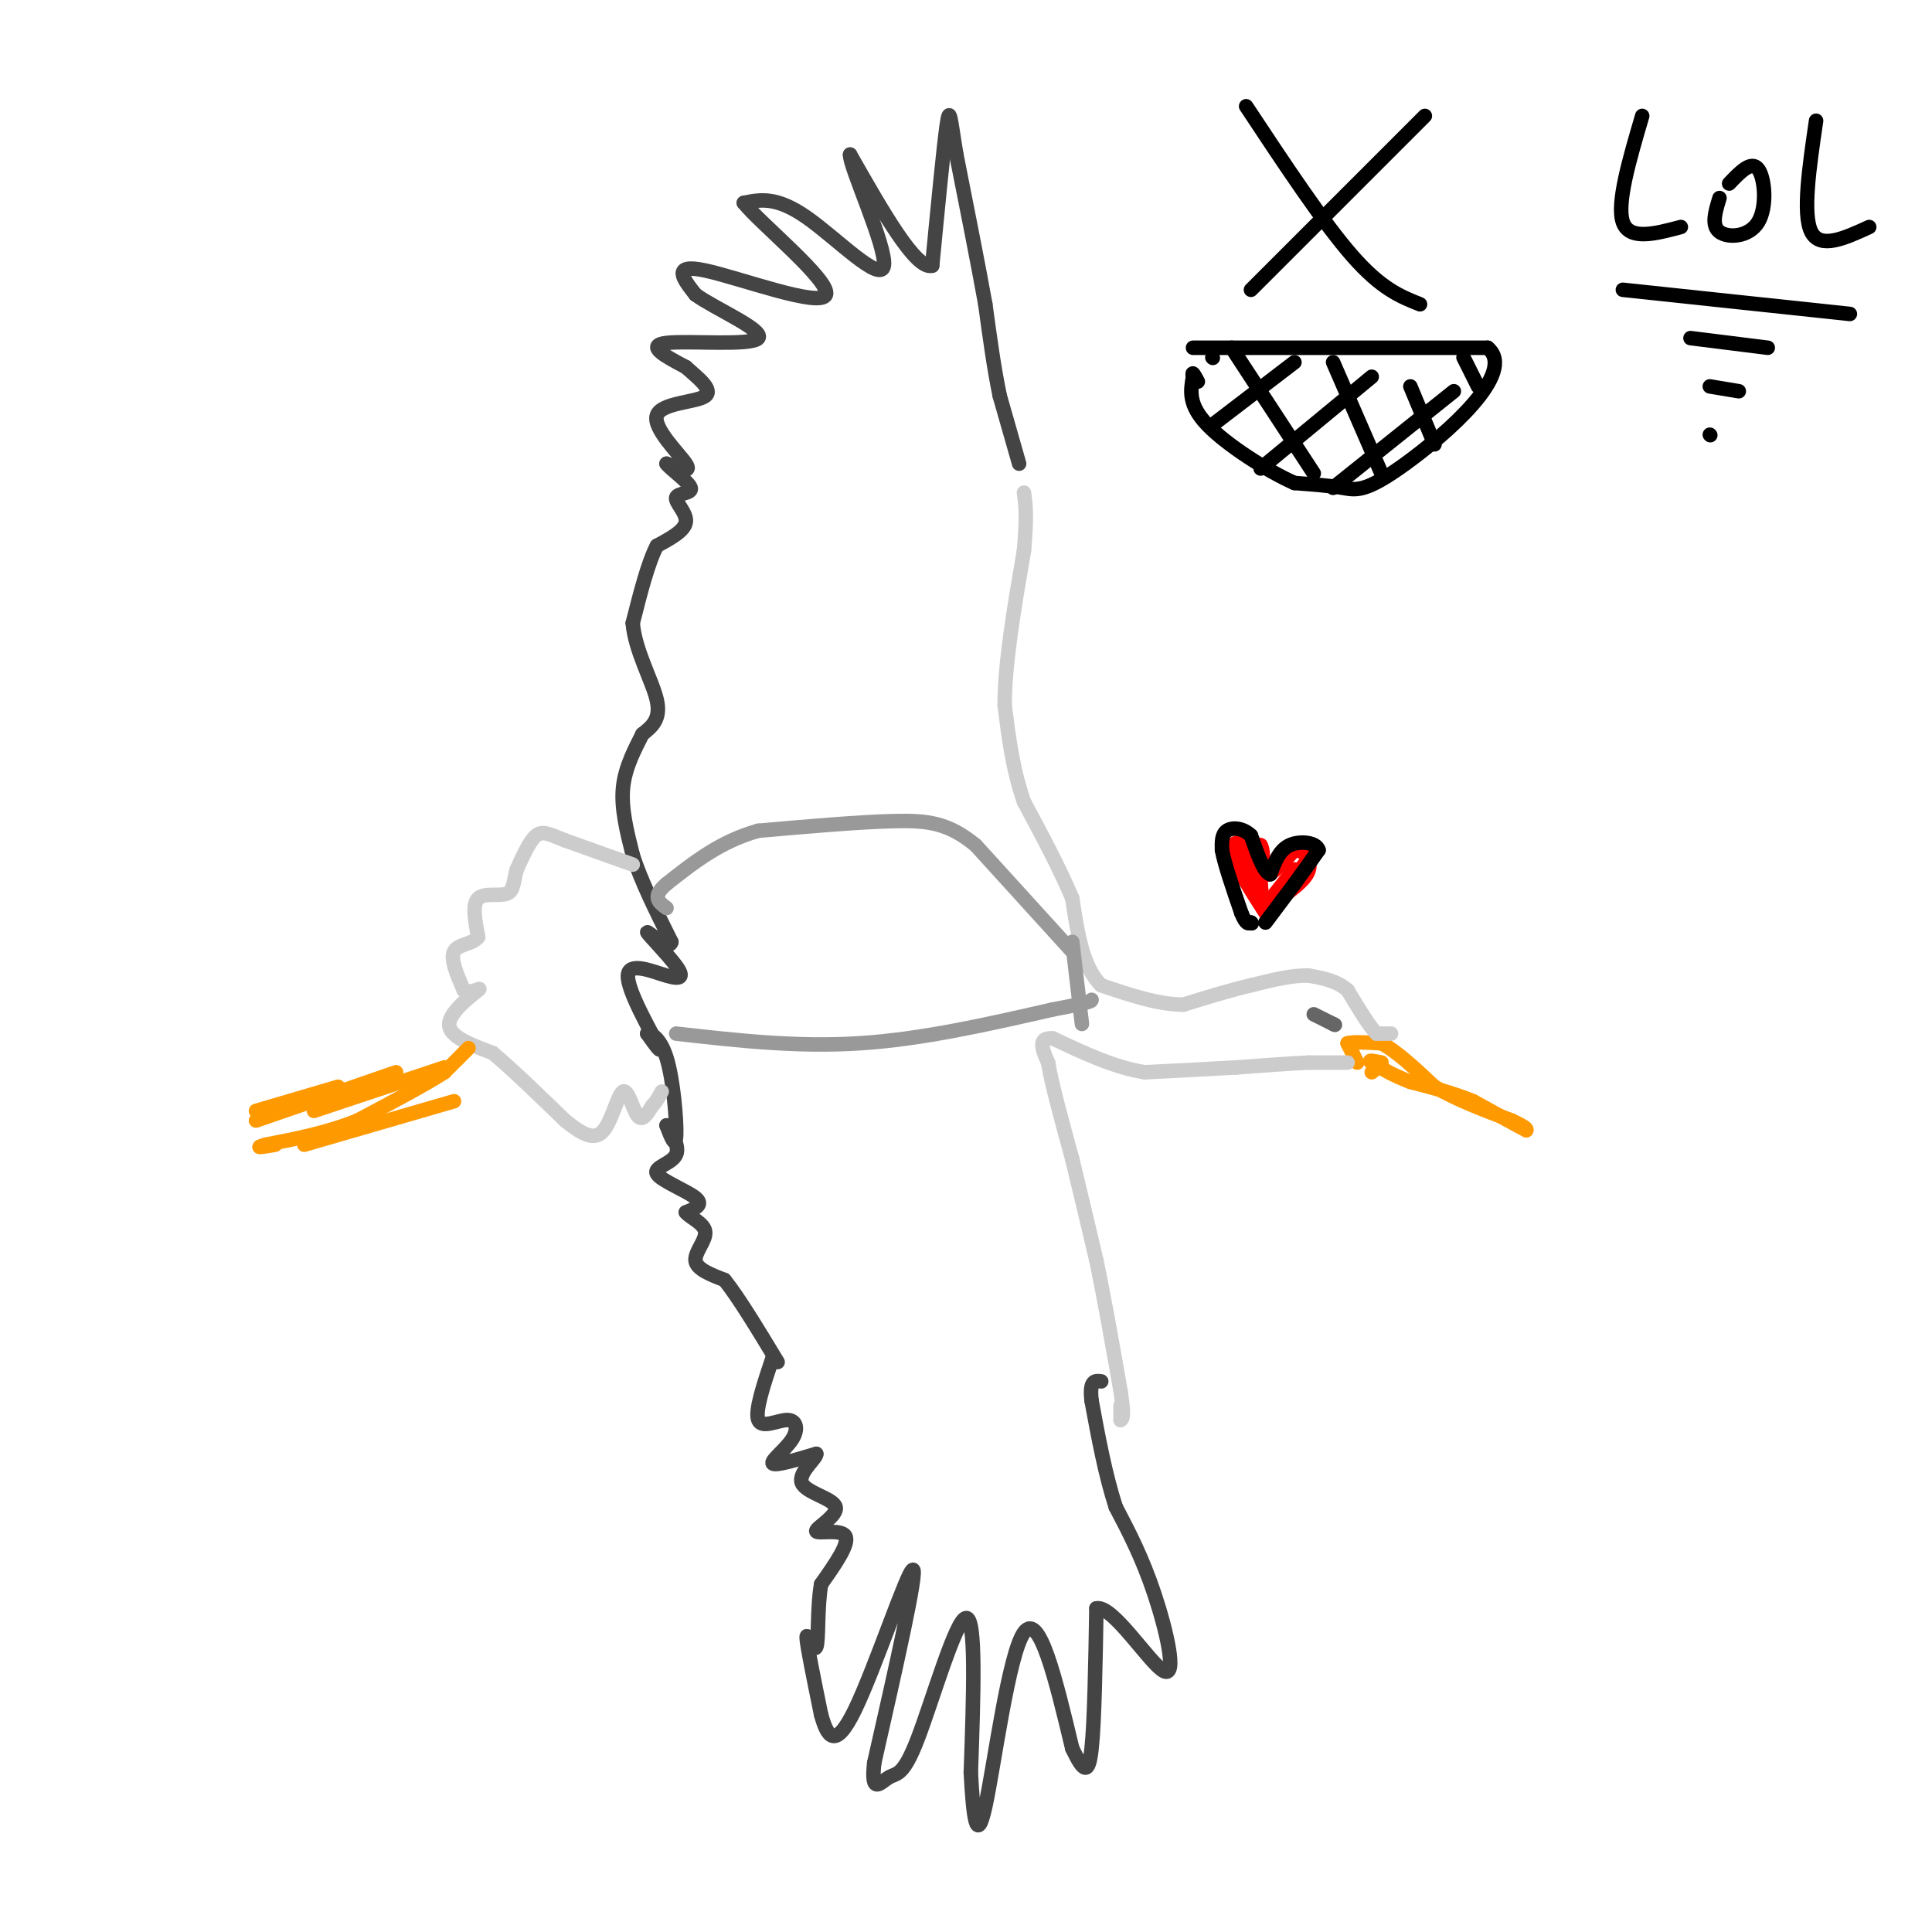 <svg viewBox='0 0 400 400' version='1.1' xmlns='http://www.w3.org/2000/svg' xmlns:xlink='http://www.w3.org/1999/xlink'><g fill='none' stroke='#ff9900' stroke-width='3' stroke-linecap='round' stroke-linejoin='round'><path d='M281,220c0.000,0.000 -1.000,-2.000 -1,-2'/><path d='M280,218c-0.333,-0.667 -0.667,-1.333 -1,-2'/><path d='M279,216c1.000,-0.333 4.000,-0.167 7,0'/><path d='M286,216c3.000,1.500 7.000,5.250 11,9'/><path d='M297,225c4.500,2.667 10.250,4.833 16,7'/><path d='M313,232c3.167,1.500 3.083,1.750 3,2'/><path d='M316,234c-1.333,-0.667 -6.167,-3.333 -11,-6'/><path d='M305,228c-4.000,-1.667 -8.500,-2.833 -13,-4'/><path d='M292,224c-3.500,-1.333 -5.750,-2.667 -8,-4'/><path d='M284,220c-1.000,-0.667 0.500,-0.333 2,0'/><path d='M286,220c0.000,0.333 -1.000,1.167 -2,2'/></g>
<g fill='none' stroke='#cccccc' stroke-width='3' stroke-linecap='round' stroke-linejoin='round'><path d='M288,214c0.000,0.000 -3.000,0.000 -3,0'/><path d='M285,214c-1.500,-1.500 -3.750,-5.250 -6,-9'/><path d='M279,205c-2.333,-2.000 -5.167,-2.500 -8,-3'/><path d='M271,202c-3.333,-0.167 -7.667,0.917 -12,2'/><path d='M259,204c-4.333,1.000 -9.167,2.500 -14,4'/><path d='M245,208c-5.167,0.000 -11.083,-2.000 -17,-4'/><path d='M228,204c-3.833,-3.667 -4.917,-10.833 -6,-18'/><path d='M222,186c-2.667,-6.333 -6.333,-13.167 -10,-20'/><path d='M212,166c-2.333,-6.667 -3.167,-13.333 -4,-20'/><path d='M208,146c0.000,-8.667 2.000,-20.333 4,-32'/><path d='M212,114c0.667,-7.333 0.333,-9.667 0,-12'/><path d='M279,220c0.000,0.000 -8.000,0.000 -8,0'/><path d='M271,220c-3.833,0.167 -9.417,0.583 -15,1'/><path d='M256,221c-5.667,0.333 -12.333,0.667 -19,1'/><path d='M237,222c-6.333,-1.000 -12.667,-4.000 -19,-7'/><path d='M218,215c-3.333,-0.333 -2.167,2.333 -1,5'/><path d='M217,220c0.667,4.167 2.833,12.083 5,20'/><path d='M222,240c1.667,6.833 3.333,13.917 5,21'/><path d='M227,261c1.667,8.000 3.333,17.500 5,27'/><path d='M232,288c0.833,5.500 0.417,5.750 0,6'/><path d='M232,294c0.000,0.500 0.000,-1.250 0,-3'/></g>
<g fill='none' stroke='#666666' stroke-width='3' stroke-linecap='round' stroke-linejoin='round'><path d='M272,210c0.000,0.000 4.000,2.000 4,2'/><path d='M276,212c0.667,0.333 0.333,0.167 0,0'/></g>
<g fill='none' stroke='#444444' stroke-width='3' stroke-linecap='round' stroke-linejoin='round'><path d='M211,96c0.000,0.000 -4.000,-14.000 -4,-14'/><path d='M207,82c-1.167,-5.500 -2.083,-12.250 -3,-19'/><path d='M204,63c-1.500,-8.333 -3.750,-19.667 -6,-31'/><path d='M198,32c-1.244,-7.444 -1.356,-10.556 -2,-6c-0.644,4.556 -1.822,16.778 -3,29'/><path d='M193,55c-3.333,1.000 -10.167,-11.000 -17,-23'/><path d='M176,32c-0.250,2.202 7.625,19.208 7,23c-0.625,3.792 -9.750,-5.631 -16,-10c-6.250,-4.369 -9.625,-3.685 -13,-3'/><path d='M154,42c3.298,4.190 18.042,16.167 17,19c-1.042,2.833 -17.869,-3.476 -25,-5c-7.131,-1.524 -4.565,1.738 -2,5'/><path d='M144,61c3.810,2.810 14.333,7.333 13,9c-1.333,1.667 -14.524,0.476 -19,1c-4.476,0.524 -0.238,2.762 4,5'/><path d='M142,76c2.239,2.049 5.837,4.673 4,6c-1.837,1.327 -9.110,1.357 -10,4c-0.890,2.643 4.603,7.898 6,10c1.397,2.102 -1.301,1.051 -4,0'/><path d='M138,96c0.746,1.075 4.612,3.762 5,5c0.388,1.238 -2.703,1.026 -3,2c-0.297,0.974 2.201,3.136 2,5c-0.201,1.864 -3.100,3.432 -6,5'/><path d='M136,113c-1.833,3.500 -3.417,9.750 -5,16'/><path d='M131,129c0.467,5.733 4.133,12.067 5,16c0.867,3.933 -1.067,5.467 -3,7'/><path d='M133,152c-1.444,2.911 -3.556,6.689 -4,11c-0.444,4.311 0.778,9.156 2,14'/><path d='M131,177c1.667,5.333 4.833,11.667 8,18'/><path d='M139,195c-0.249,1.956 -4.873,-2.155 -5,-2c-0.127,0.155 4.242,4.575 6,7c1.758,2.425 0.904,2.856 -2,2c-2.904,-0.856 -7.859,-3.000 -8,0c-0.141,3.000 4.531,11.143 6,14c1.469,2.857 -0.266,0.429 -2,-2'/><path d='M134,214c0.452,-0.155 2.583,0.458 4,5c1.417,4.542 2.119,13.012 2,16c-0.119,2.988 -1.060,0.494 -2,-2'/><path d='M138,233c0.520,0.877 2.820,4.070 2,6c-0.820,1.930 -4.759,2.596 -4,4c0.759,1.404 6.217,3.544 8,5c1.783,1.456 -0.108,2.228 -2,3'/><path d='M142,251c0.786,1.060 3.750,2.208 4,4c0.250,1.792 -2.214,4.226 -2,6c0.214,1.774 3.107,2.887 6,4'/><path d='M150,265c2.833,3.500 6.917,10.250 11,17'/><path d='M160,281c-1.871,5.573 -3.742,11.145 -3,13c0.742,1.855 4.096,-0.008 6,0c1.904,0.008 2.359,1.887 1,4c-1.359,2.113 -4.531,4.461 -4,5c0.531,0.539 4.766,-0.730 9,-2'/><path d='M169,301c0.193,0.832 -3.824,3.911 -3,6c0.824,2.089 6.489,3.189 7,5c0.511,1.811 -4.132,4.334 -4,5c0.132,0.666 5.038,-0.524 6,1c0.962,1.524 -2.019,5.762 -5,10'/><path d='M170,328c-0.845,4.798 -0.458,11.792 -1,13c-0.542,1.208 -2.012,-3.369 -2,-2c0.012,1.369 1.506,8.685 3,16'/><path d='M170,355c1.238,4.452 2.833,7.583 7,-1c4.167,-8.583 10.905,-28.881 12,-29c1.095,-0.119 -3.452,19.940 -8,40'/><path d='M181,365c-0.766,6.852 1.321,3.981 3,3c1.679,-0.981 2.952,-0.072 6,-8c3.048,-7.928 7.871,-24.694 10,-25c2.129,-0.306 1.565,15.847 1,32'/><path d='M201,367c0.476,8.964 1.167,15.375 3,7c1.833,-8.375 4.810,-31.536 8,-36c3.190,-4.464 6.595,9.768 10,24'/><path d='M222,362c2.400,5.022 3.400,5.578 4,0c0.600,-5.578 0.800,-17.289 1,-29'/><path d='M227,333c3.345,-0.810 11.208,11.667 14,13c2.792,1.333 0.512,-8.476 -2,-16c-2.512,-7.524 -5.256,-12.762 -8,-18'/><path d='M231,312c-2.167,-6.667 -3.583,-14.333 -5,-22'/><path d='M226,290c-0.500,-4.333 0.750,-4.167 2,-4'/></g>
<g fill='none' stroke='#999999' stroke-width='3' stroke-linecap='round' stroke-linejoin='round'><path d='M222,197c0.000,0.000 -20.000,-22.000 -20,-22'/><path d='M202,175c-5.644,-4.622 -9.756,-5.178 -17,-5c-7.244,0.178 -17.622,1.089 -28,2'/><path d='M157,172c-7.833,2.167 -13.417,6.583 -19,11'/><path d='M138,183c-3.167,2.667 -1.583,3.833 0,5'/><path d='M140,214c12.500,1.417 25.000,2.833 38,2c13.000,-0.833 26.500,-3.917 40,-7'/><path d='M218,209c8.000,-1.500 8.000,-1.750 8,-2'/><path d='M222,195c0.000,0.000 2.000,17.000 2,17'/></g>
<g fill='none' stroke='#cccccc' stroke-width='3' stroke-linecap='round' stroke-linejoin='round'><path d='M131,179c0.000,0.000 -14.000,-5.000 -14,-5'/><path d='M117,174c-3.333,-1.311 -4.667,-2.089 -6,-1c-1.333,1.089 -2.667,4.044 -4,7'/><path d='M107,180c-0.714,2.250 -0.500,4.375 -2,5c-1.500,0.625 -4.714,-0.250 -6,1c-1.286,1.250 -0.643,4.625 0,8'/><path d='M99,194c-1.200,1.556 -4.200,1.444 -5,3c-0.800,1.556 0.600,4.778 2,8'/><path d='M96,205c1.452,0.893 4.083,-0.875 3,0c-1.083,0.875 -5.881,4.393 -6,7c-0.119,2.607 4.440,4.304 9,6'/><path d='M102,218c4.000,3.333 9.500,8.667 15,14'/><path d='M117,232c3.928,3.190 6.249,4.164 8,2c1.751,-2.164 2.933,-7.467 4,-8c1.067,-0.533 2.019,3.705 3,5c0.981,1.295 1.990,-0.352 3,-2'/><path d='M135,229c0.833,-0.833 1.417,-1.917 2,-3'/></g>
<g fill='none' stroke='#ff9900' stroke-width='3' stroke-linecap='round' stroke-linejoin='round'><path d='M97,217c0.000,0.000 -5.000,5.000 -5,5'/><path d='M92,222c-3.833,2.500 -10.917,6.250 -18,10'/><path d='M74,232c-6.167,2.500 -12.583,3.750 -19,5'/><path d='M55,237c-2.833,0.833 -0.417,0.417 2,0'/><path d='M70,225c0.000,0.000 -17.000,5.000 -17,5'/><path d='M53,232c0.000,0.000 29.000,-10.000 29,-10'/><path d='M65,230c0.000,0.000 27.000,-9.000 27,-9'/><path d='M94,228c0.000,0.000 -31.000,9.000 -31,9'/></g>
<g fill='none' stroke='#000000' stroke-width='3' stroke-linecap='round' stroke-linejoin='round'><path d='M258,22c8.000,12.083 16.000,24.167 22,31c6.000,6.833 10.000,8.417 14,10'/><path d='M259,60c0.000,0.000 36.000,-36.000 36,-36'/><path d='M247,72c0.000,0.000 61.000,0.000 61,0'/><path d='M308,72c6.250,5.119 -8.625,17.917 -17,24c-8.375,6.083 -10.250,5.452 -13,5c-2.750,-0.452 -6.375,-0.726 -10,-1'/><path d='M268,100c-5.422,-2.378 -13.978,-7.822 -18,-12c-4.022,-4.178 -3.511,-7.089 -3,-10'/><path d='M247,78c-0.333,-1.500 0.333,-0.250 1,1'/><path d='M340,24c-2.667,9.083 -5.333,18.167 -4,22c1.333,3.833 6.667,2.417 12,1'/><path d='M358,38c2.298,-2.411 4.595,-4.821 6,-3c1.405,1.821 1.917,7.875 0,11c-1.917,3.125 -6.262,3.321 -8,2c-1.738,-1.321 -0.869,-4.161 0,-7'/><path d='M376,25c-1.417,9.667 -2.833,19.333 -1,23c1.833,3.667 6.917,1.333 12,-1'/><path d='M251,74c0.000,0.000 0.100,0.100 0.1,0.1'/><path d='M251,88c0.000,0.000 17.000,-13.000 17,-13'/><path d='M261,97c0.000,0.000 23.000,-19.000 23,-19'/><path d='M276,101c0.000,0.000 25.000,-20.000 25,-20'/><path d='M255,72c0.000,0.000 17.000,26.000 17,26'/><path d='M276,75c0.000,0.000 10.000,23.000 10,23'/><path d='M292,80c0.000,0.000 5.000,12.000 5,12'/><path d='M303,74c0.000,0.000 3.000,6.000 3,6'/><path d='M336,60c0.000,0.000 47.000,5.000 47,5'/><path d='M350,70c0.000,0.000 16.000,2.000 16,2'/><path d='M354,80c0.000,0.000 6.000,1.000 6,1'/><path d='M354,90c0.000,0.000 0.100,0.100 0.1,0.1'/></g>
<g fill='none' stroke='#ff0000' stroke-width='3' stroke-linecap='round' stroke-linejoin='round'><path d='M262,189c-3.417,-5.333 -6.833,-10.667 -7,-13c-0.167,-2.333 2.917,-1.667 6,-1'/><path d='M261,175c0.889,1.400 0.111,5.400 1,6c0.889,0.600 3.444,-2.200 6,-5'/><path d='M268,176c1.867,-0.156 3.533,1.956 3,4c-0.533,2.044 -3.267,4.022 -6,6'/><path d='M265,186c-1.556,1.600 -2.444,2.600 -3,2c-0.556,-0.600 -0.778,-2.800 -1,-5'/><path d='M261,183c-0.833,-1.833 -2.417,-3.917 -4,-6'/><path d='M264,187c0.000,0.000 6.000,-8.000 6,-8'/><path d='M260,180c0.000,0.000 -1.000,-1.000 -1,-1'/><path d='M261,179c0.000,0.000 0.100,0.100 0.1,0.1'/><path d='M260,179c0.000,0.000 0.100,0.100 0.1,0.1'/><path d='M263,186c0.000,0.000 7.000,-5.000 7,-5'/><path d='M264,185c0.000,0.000 4.000,-5.000 4,-5'/><path d='M259,177c0.000,0.000 0.100,0.100 0.1,0.1'/></g>
<g fill='none' stroke='#000000' stroke-width='3' stroke-linecap='round' stroke-linejoin='round'><path d='M262,191c0.000,0.000 6.000,-8.000 6,-8'/><path d='M268,183c1.833,-2.500 3.417,-4.750 5,-7'/><path d='M273,176c-0.378,-1.578 -3.822,-2.022 -6,-1c-2.178,1.022 -3.089,3.511 -4,6'/><path d='M263,181c-1.333,-0.333 -2.667,-4.167 -4,-8'/><path d='M259,173c-1.689,-1.644 -3.911,-1.756 -5,-1c-1.089,0.756 -1.044,2.378 -1,4'/><path d='M253,176c0.500,2.833 2.250,7.917 4,13'/><path d='M257,189c1.000,2.500 1.500,2.250 2,2'/><path d='M259,191c0.333,0.333 0.167,0.167 0,0'/></g>
</svg>